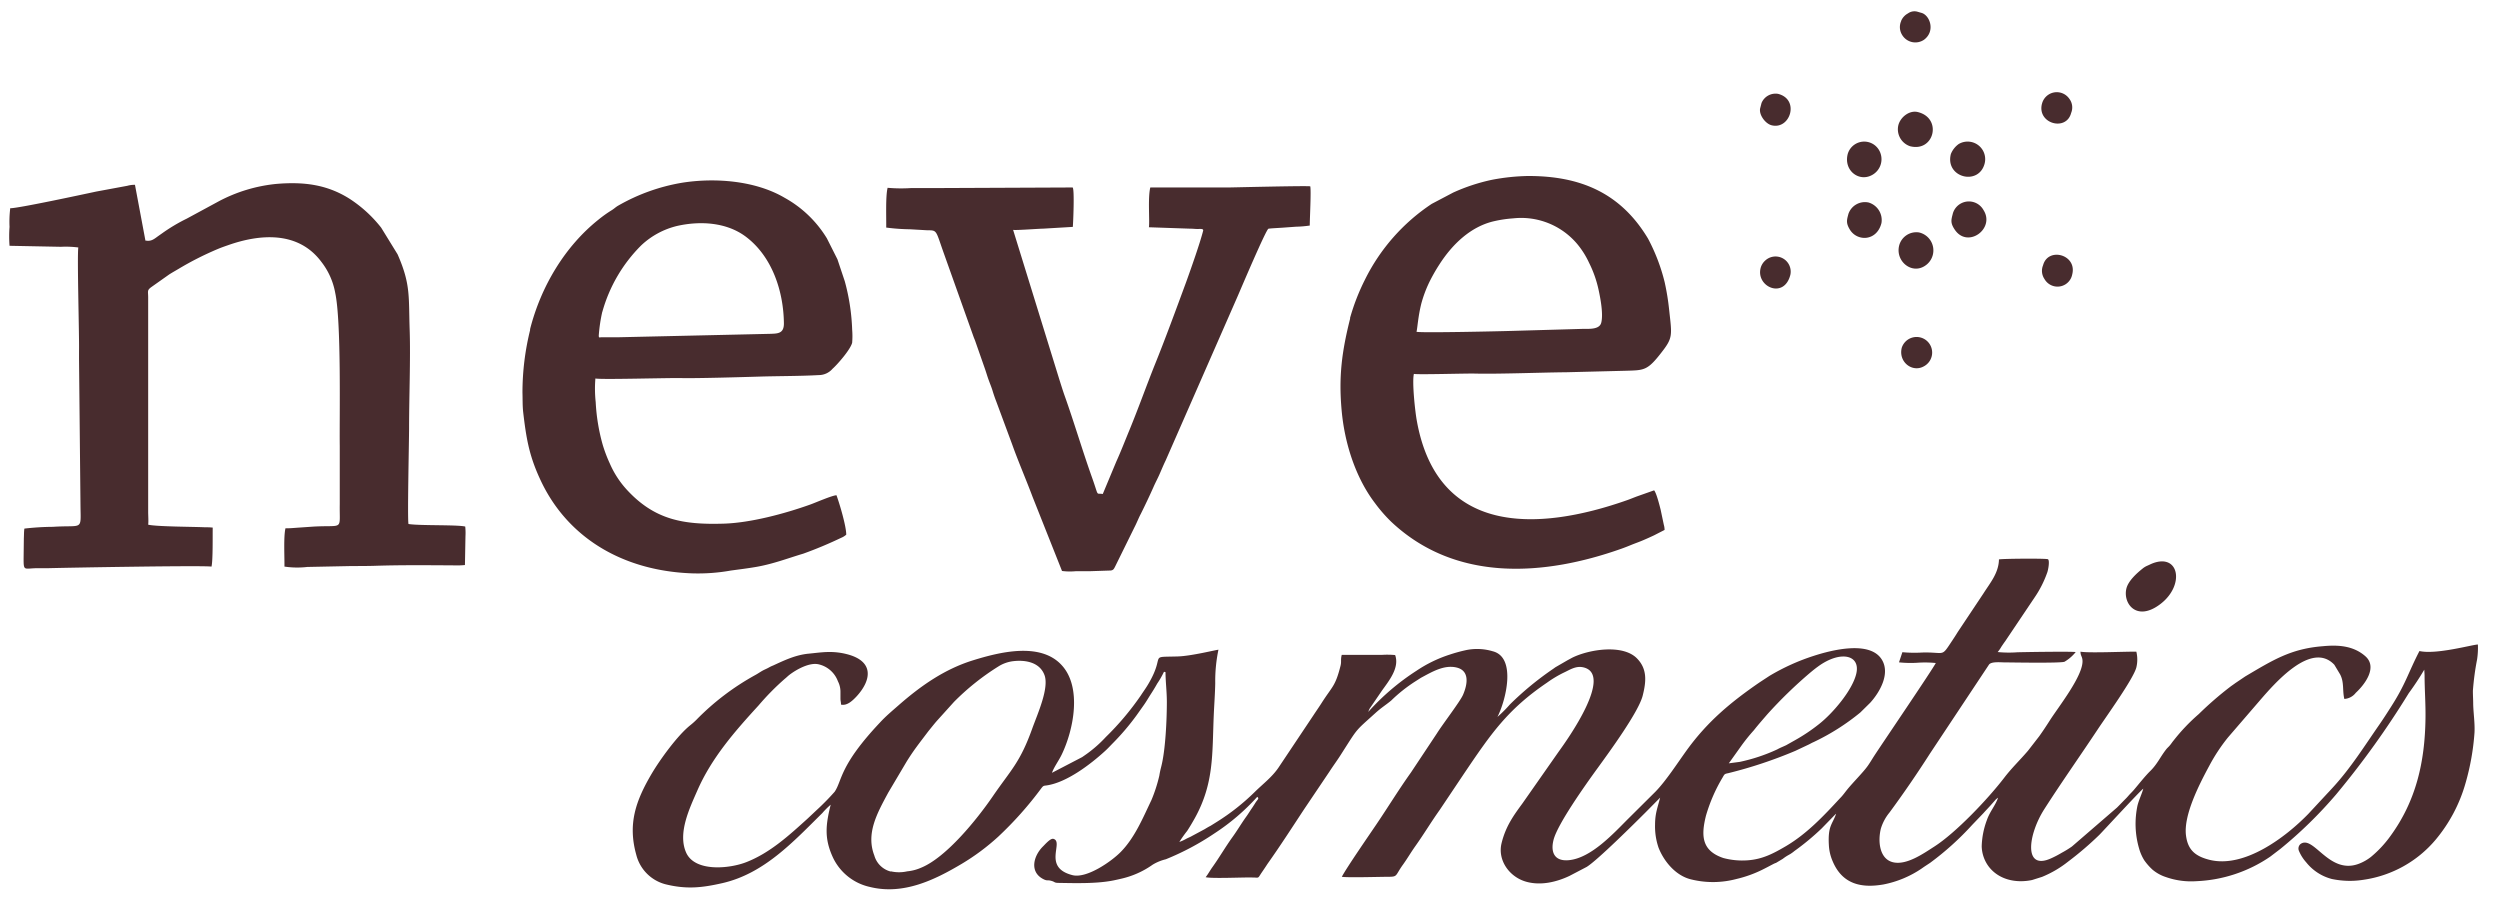 <svg xmlns="http://www.w3.org/2000/svg" width="82" height="30" fill="none"><path fill="#482C2E" fill-rule="evenodd" d="M41.263 26.163c.03.04-.029.078-.085.168-.042.067-.066.105-.107.166-.07.1-.136.212-.219.324-.154.22-.284.44-.436.649-.223.31-.426.662-.652.977-.075.104-.146.237-.219.325.207.052 1.276 0 1.53.01.226 0 .173.046.292-.138.074-.108.137-.2.207-.309.421-.593.809-1.198 1.209-1.804l.82-1.218c.138-.213.275-.395.403-.601.548-.857.428-.71 1.106-1.323.204-.185.341-.263.518-.41.239-.233.5-.441.781-.622l.194-.124c.353-.188.763-.441 1.18-.336.416.106.357.535.202.893-.094.217-.664.958-.853 1.26l-.857 1.291c-.392.548-.757 1.145-1.13 1.696-.2.297-.98 1.424-1.135 1.722.187.032 1.271 0 1.506 0 .34 0 .232-.028.502-.402.145-.203.256-.396.402-.602.283-.397.514-.787.797-1.184l.795-1.187c.896-1.327 1.436-2.115 2.726-2.991.173-.125.356-.235.548-.329.205-.094.403-.237.658-.172.973.245-.52 2.347-.821 2.762l-1.19 1.7c-.274.374-.547.74-.684 1.305s.267 1.125.839 1.27c.47.12.966 0 1.385-.197l.566-.296c.346-.208 1.61-1.467 1.937-1.793l.474-.48c-.086.34-.164.513-.166.881a2.16 2.16 0 0 0 .113.756c.169.436.548.912 1.053 1.04a2.987 2.987 0 0 0 1.499-.008 3.957 3.957 0 0 0 .93-.344c.105-.053.187-.098.299-.156l.015-.006.033-.017h.015l.229-.137.015-.01.013-.012.015-.01c.032-.023.037-.027.073-.05.035-.023.085-.05.137-.08.045-.029.089-.06.13-.095.316-.226.615-.474.895-.742l.434-.446c.038-.037.012-.015.041-.036-.122.355-.274.386-.238 1.028.009.18.05.358.122.524.315.756.935.894 1.664.768a3.378 3.378 0 0 0 1.254-.521l.058-.041.015-.01.014-.01.193-.127a9.39 9.39 0 0 0 1.38-1.245l.369-.385c.084-.095.159-.17.237-.258l.172-.194a.728.728 0 0 1 .072-.055c-.088.256-.274.46-.367.733-.105.277-.162.569-.17.865.007.24.088.472.233.664.335.432.895.547 1.418.438l.33-.104a3.51 3.51 0 0 0 .854-.501c.359-.27.7-.562 1.022-.875.137-.137 1.331-1.439 1.443-1.517-.045.165-.137.35-.189.548-.1.467-.084.951.05 1.41.038.139.096.27.172.393.08.113.171.217.274.31.127.105.273.186.43.237.322.114.664.16 1.004.137a4.633 4.633 0 0 0 2.424-.806l.325-.248c.665-.54 1.278-1.14 1.835-1.792a28.468 28.468 0 0 0 2.383-3.322c.183-.248.352-.505.508-.77l.01.178c0 .467.038.952.03 1.424-.02 1.412-.302 2.693-1.15 3.855a3.648 3.648 0 0 1-.638.684 1.505 1.505 0 0 1-.384.22c-.99.392-1.496-.957-1.928-.641a.195.195 0 0 0-.05.226c.058.137.138.263.237.373.215.27.512.463.846.548.344.071.698.08 1.045.023a3.793 3.793 0 0 0 2.35-1.307 5.02 5.02 0 0 0 .987-1.866 7.98 7.98 0 0 0 .293-1.658c.014-.312-.034-.613-.043-.92 0-.164-.01-.275-.01-.448.026-.345.071-.688.138-1.027.024-.162.033-.326.026-.489-.166 0-1.37.34-1.917.214-.383.743-.446 1.072-.939 1.84-.124.195-.238.373-.367.56-.483.695-.94 1.426-1.514 2.053-.076.083-.124.137-.2.216l-.626.674c-.75.771-2.103 1.791-3.243 1.505-.488-.123-.71-.345-.768-.796-.088-.671.447-1.7.762-2.285.175-.33.381-.643.616-.934L74.102 23c.5-.579 1.71-1.993 2.464-1.196l.191.318c.137.264.069.517.137.803a.513.513 0 0 0 .375-.2c.296-.274.724-.838.315-1.2-.41-.363-.935-.373-1.399-.329-1.048.082-1.642.46-2.54.99l-.323.218c-.06.045-.1.07-.158.113-.367.28-.716.583-1.046.906-.3.26-.576.549-.821.862-.052.061-.075.104-.127.165-.052.062-.08.075-.137.152-.182.238-.274.459-.501.684-.18.177-.373.425-.537.618-.05.059-.09.097-.137.146-.046.05-.085.099-.137.15-.098.098-.189.194-.282.287l-1.482 1.28a3.357 3.357 0 0 1-.332.204 3.297 3.297 0 0 1-.344.18c-.92.422-.764-.776-.224-1.617.567-.885 1.16-1.724 1.742-2.601.265-.403 1.178-1.666 1.273-2.041.041-.17.041-.347 0-.517-.393-.006-1.543.05-1.832 0 0 .137.059.157.066.29.029.492-.79 1.523-1.07 1.962-.112.176-.227.35-.348.52l-.373.481c-.261.305-.54.57-.785.893-.526.684-1.573 1.79-2.284 2.246-.36.231-.918.625-1.362.513-.443-.112-.494-.695-.391-1.104a1.53 1.53 0 0 1 .283-.526 35.44 35.44 0 0 0 1.322-1.926l1.941-2.925c.085-.116.43-.066.577-.072.119 0 1.78.03 1.9-.022.14-.082.265-.19.367-.317-.145-.025-1.7 0-1.917.007a3.72 3.72 0 0 1-.642-.008c.046-.055.087-.114.122-.176.037-.054.082-.122.122-.175l.958-1.426a3.52 3.52 0 0 0 .42-.822c.037-.089.095-.428.02-.447-.106-.028-1.475-.018-1.6.008-.009.445-.284.762-.509 1.116l-.836 1.255c-.056.089-.099.159-.16.25-.41.618-.226.411-1.019.433a4.23 4.23 0 0 1-.644-.011l-.111.333c.201.021.404.026.606.013.2-.014.401-.011.601.009-.123.238-1.762 2.647-2.027 3.056-.074.115-.125.204-.203.315-.15.214-.49.548-.684.79-.073.09-.137.185-.228.274-.537.582-1.084 1.162-1.764 1.566-.41.24-.768.435-1.262.47-.269.02-.54-.005-.8-.075-.714-.24-.735-.732-.57-1.39.128-.441.312-.863.548-1.256.062-.11.063-.112.183-.137a14.65 14.65 0 0 0 2.2-.732l.4-.189c.09-.04.122-.066.207-.102a7.402 7.402 0 0 0 1.524-.967l.324-.319c.31-.34.66-.943.389-1.404-.389-.662-1.696-.311-2.234-.137-.51.163-1 .385-1.46.66l-.325.213c-.934.643-1.698 1.274-2.383 2.219-.303.419-.685 1.013-1.034 1.369l-.879.873c-.477.475-1.22 1.302-1.96 1.37-.466.043-.604-.255-.5-.666.13-.517 1.05-1.811 1.453-2.364.379-.523 1.336-1.83 1.471-2.366.117-.462.156-.876-.19-1.225-.463-.468-1.56-.296-2.118-.022l-.137.074-.015.008-.398.23-.015.01-.058.042c-.509.346-.985.737-1.423 1.17a4.2 4.2 0 0 1-.41.41c.273-.528.634-1.953-.153-2.153a1.79 1.79 0 0 0-.868-.04c-.185.04-.368.09-.547.15a4.33 4.33 0 0 0-1.086.528 7.775 7.775 0 0 0-1.585 1.352l.042-.102.055-.08.352-.515c.222-.313.586-.747.435-1.169a2.745 2.745 0 0 0-.436-.006h-1.316c-.045.175 0 .216-.044.375-.167.658-.265.654-.608 1.19-.094.148-.172.258-.273.411l-1.12 1.677c-.218.341-.533.571-.813.848a7.233 7.233 0 0 1-1.247.982l-.195.122c-.079.04-.124.069-.2.114l-.41.22c-.08.047-.123.056-.207.103a1.368 1.368 0 0 1-.21.094c.079-.125.165-.246.257-.362.09-.137.17-.274.247-.411.64-1.151.571-2.115.625-3.378.015-.358.042-.697.049-1.059-.005-.367.03-.735.105-1.095-.067 0-.888.207-1.33.22-.994.03-.39-.09-.959.885-.09.156-.172.263-.257.395-.337.49-.72.946-1.146 1.361-.22.238-.466.45-.735.631l-.043.03-.99.515c.064-.187.223-.397.32-.6.392-.815.667-2.203 0-2.929-.705-.773-2.063-.424-2.916-.159-.93.29-1.705.833-2.436 1.473-.218.192-.411.35-.61.566-1.341 1.422-1.232 1.895-1.486 2.27a8.1 8.1 0 0 1-.59.601l-.303.285c-.605.548-1.223 1.115-1.996 1.42-.56.223-1.708.335-1.987-.32-.274-.632.118-1.445.368-2.017.472-1.083 1.232-1.947 2.014-2.802.265-.311.552-.603.86-.872.057-.045.097-.088.15-.129.222-.17.661-.421.968-.343a.885.885 0 0 1 .623.555.749.749 0 0 1 .083.362v.205c0 .08.02.116.017.196.202.05.388-.137.517-.274.483-.53.58-1.151-.33-1.381-.487-.123-.843-.053-1.244-.015-.427.04-.793.215-1.17.389a.96.96 0 0 0-.128.06c-.093.053-.15.07-.237.12-.087.051-.145.093-.227.137-.71.392-1.36.886-1.926 1.466a2.346 2.346 0 0 1-.203.18c-.424.342-.99 1.128-1.259 1.582-.528.898-.791 1.651-.506 2.668a1.335 1.335 0 0 0 .941.958c.716.181 1.232.113 1.876-.032 1.369-.311 2.327-1.352 3.285-2.3.084-.098.176-.19.274-.274-.166.658-.207 1.095.05 1.68a1.757 1.757 0 0 0 1.232 1.017c1.096.273 2.12-.225 3.012-.755.428-.255.83-.554 1.198-.89.52-.487.995-1.02 1.418-1.593.067-.086.075-.078.171-.091.657-.095 1.432-.685 1.917-1.128.104-.095.17-.17.273-.274.276-.28.531-.581.763-.9l.234-.33c.078-.109.146-.228.224-.35.079-.122.146-.23.218-.359.084-.123.158-.252.222-.387l.05.012c0 .303.044.637.044.982 0 .547-.042 1.577-.187 2.129a2.733 2.733 0 0 0-.06.284c-.064.275-.15.544-.26.804-.281.588-.547 1.232-1.004 1.697-.289.297-1.11.882-1.585.763-1.002-.255-.266-1.095-.627-1.191-.096-.025-.274.186-.344.253-.306.307-.442.821 0 1.06.148.079.137.027.274.064.137.037.085.066.245.068.58.01 1.264.028 1.806-.083.082-.017.137-.029.217-.048a2.893 2.893 0 0 0 1.06-.467c.133-.081.279-.14.431-.177a8.627 8.627 0 0 0 1.594-.848c.518-.337.99-.74 1.405-1.2l.025.027Zm-12.046 2.424a.751.751 0 0 1-.538-.523c-.282-.73.093-1.393.456-2.067l.605-1.021c.106-.169.2-.31.317-.47.117-.16.223-.296.345-.458.058-.078.114-.144.164-.207.068-.084.111-.137.181-.216l.548-.607a8.02 8.02 0 0 1 1.45-1.157c.15-.095.318-.155.494-.175.4-.046.865.037 1.02.457.157.42-.222 1.26-.394 1.733-.41 1.149-.705 1.37-1.31 2.255-.503.732-1.507 1.984-2.336 2.327a1.488 1.488 0 0 1-.463.122c-.176.04-.359.04-.535 0l-.004.007Zm31.005-1.938v.01s-.008-.01 0-.01Zm-3.52-1.608.4-.56a5.97 5.97 0 0 1 .426-.53c.144-.183.281-.337.434-.515.439-.488.91-.945 1.41-1.37.078-.065.165-.136.252-.199.745-.548 1.42-.389 1.258.246-.137.548-.781 1.298-1.225 1.643a5.84 5.84 0 0 1-.779.522l-.293.165c-.104.05-.189.08-.291.137-.394.183-.808.32-1.232.41l-.352.046-.007.005Zm8.841 1.07v.01-.01Zm.036-.043v.01s-.008-.008 0-.01ZM4.767 7.876l-.34-1.814a.87.87 0 0 0-.25.032l-1.02.189c-.41.088-2.583.555-2.821.547a3.617 3.617 0 0 0-.023.612 4.096 4.096 0 0 0 0 .62l1.686.033c.19-.01.38-.002.57.022-.043.256.034 2.933.023 3.382v.287l.048 4.81c.01.828.087.619-.907.684a8.593 8.593 0 0 0-.933.058c-.015.097-.012.21-.018.32l-.008.664c0 .41.016.326.41.315h.39c.506-.015 5.093-.097 5.363-.052.05-.201.035-1.061.04-1.28a2.207 2.207 0 0 0-.254-.01c-.386-.019-1.603-.02-1.863-.086.015-.096 0-.304 0-.41V9.755c0-.205-.044-.232.108-.342l.58-.41c.107-.068.196-.117.304-.181.411-.247.84-.464 1.28-.65.114-.048.215-.084.337-.126 1.061-.377 2.316-.474 3.075.547.229.295.383.64.45 1.008.207.958.137 4.106.15 5.017v1.916c-.014.896.15.678-.886.74l-.436.03c-.156.01-.317.027-.458.024-.067.267-.029.968-.034 1.256.247.037.5.041.748.012l1.465-.03c.252 0 .498 0 .737-.007.865-.029 1.73-.02 2.585-.015.129.005.257.002.385-.011l.017-.937a2.085 2.085 0 0 0-.007-.325c-.274-.065-1.506-.024-1.862-.084-.038-.19.02-2.724.02-3.162 0-.949.05-2.282.02-3.183-.039-1.111.04-1.505-.397-2.5l-.538-.874c-.295-.376-.65-.7-1.052-.958-.746-.466-1.505-.548-2.361-.48a5.084 5.084 0 0 0-1.952.593l-1.012.548a5.711 5.711 0 0 0-.806.48l-.115.081c-.137.096-.242.204-.444.154l.006-.01ZM46.46 10.89c.035-.137.05-.499.161-.94.064-.235.15-.464.255-.684.098-.2.209-.396.33-.583.424-.663 1.034-1.262 1.824-1.433.2-.045.402-.074.605-.088a2.403 2.403 0 0 1 2.111.857c.15.183.276.385.375.6.144.286.25.59.316.903.054.25.157.776.084 1.062-.06.238-.42.199-.64.204l-2.309.066c-.316.01-2.935.07-3.111.029v.007Zm-2.174-.448c-.274 1.088-.38 1.907-.281 3.011.094 1.072.454 2.21 1.095 3.05.16.218.338.422.531.61 2.12 1.997 5.023 1.78 7.543.888.127-.045.229-.086.353-.137.125-.05.25-.093.367-.144.118-.05.233-.102.357-.16l.347-.178a.588.588 0 0 0-.025-.17l-.104-.494c-.037-.146-.137-.547-.214-.635l-.577.204c-.107.041-.176.07-.285.11-3.012 1.065-6.27 1.144-6.927-2.627-.052-.297-.154-1.232-.091-1.506.136.029 1.701-.018 1.991-.011.755.02 2.19-.036 3.001-.043l1.988-.05c.576-.018.684-.007 1.144-.603.378-.483.34-.56.25-1.385a7.901 7.901 0 0 0-.149-.92 6.149 6.149 0 0 0-.545-1.426c-.893-1.49-2.212-2.062-3.954-2.053-.39.008-.78.05-1.163.124a6.162 6.162 0 0 0-1.273.419l-.703.37a6.367 6.367 0 0 0-2.197 2.498 6.962 6.962 0 0 0-.486 1.255l.007.003ZM19.757 10.228A4.947 4.947 0 0 1 21.03 8.05a2.6 2.6 0 0 1 1.183-.64c.74-.166 1.613-.128 2.256.358.861.652 1.232 1.79 1.243 2.842 0 .331-.195.332-.46.34l-4.958.112h-.536c-.12 0-.11.03-.119-.048a5.14 5.14 0 0 1 .117-.792v.007Zm-2.367.588a8.543 8.543 0 0 0-.253 2.067c.007.223 0 .41.022.624.098.84.189 1.414.547 2.19.863 1.903 2.678 3.025 4.989 3.109.43.014.86-.017 1.282-.093.296-.04.548-.07.835-.12.555-.097 1.035-.284 1.533-.432.424-.152.84-.327 1.246-.521a.556.556 0 0 0 .166-.103c0-.274-.211-.993-.32-1.292-.136 0-.71.252-.866.306-.839.3-1.963.6-2.839.625-1.325.038-2.265-.121-3.184-1.126a3.095 3.095 0 0 1-.547-.849 4.624 4.624 0 0 1-.235-.622 6.306 6.306 0 0 1-.227-1.388 4.083 4.083 0 0 1-.01-.777c.17.043 2.434-.023 2.814-.013.509.012 2.005-.032 2.544-.048.636-.02 1.343-.015 1.968-.05a.597.597 0 0 0 .453-.208c.149-.13.586-.625.643-.854a2.683 2.683 0 0 0 0-.43 6.868 6.868 0 0 0-.242-1.585l-.241-.721-.345-.685a3.741 3.741 0 0 0-1.388-1.333c-.97-.57-2.303-.664-3.376-.491a6.297 6.297 0 0 0-2.07.742c-.101.056-.137.104-.232.161-.151.094-.296.198-.433.31-1.084.867-1.878 2.17-2.24 3.598l.006.008ZM37.73 6.15c-.085.333-.015 1.12-.046 1.304l1.368.047c.093 0 .137.01.236.01.068 0 .194-.019.175.057-.104.41-.394 1.232-.558 1.686-.311.845-.705 1.917-1.033 2.724-.273.685-.538 1.427-.828 2.132-.149.36-.273.684-.432 1.036l-.441 1.057c-.238-.04-.117.119-.35-.533-.315-.884-.599-1.844-.896-2.676-.066-.185-.115-.348-.175-.535L33.23 7.54c.109.018.801-.037.983-.04l.975-.058c.01-.06.063-1.275-.008-1.293l-4.54.02h-.76a5.09 5.09 0 0 1-.766-.009c-.071.274-.04.985-.046 1.304.256.034.515.053.774.056l.575.033c.32 0 .274 0 .518.692l.998 2.802c.026.072.04.092.064.167l.31.886c.042.12.075.237.12.361.045.125.092.233.129.355a4.8 4.8 0 0 0 .124.359l.52 1.404c.192.54.466 1.176.67 1.722l.964 2.427c.151.02.304.022.457.007h.47l.667-.022c.096-.01.113-.061.158-.15l.624-1.267c.072-.136.137-.308.21-.443.136-.274.28-.575.41-.868.059-.137.148-.304.2-.424.075-.17.127-.299.203-.456l2.372-5.411c.086-.198.912-2.146.998-2.19.022-.012.391-.03.453-.035l.454-.033a3.65 3.65 0 0 0 .45-.038c0-.225.049-1.13.017-1.286-.107-.024-2.498.035-2.614.036H37.73v.003Z" clip-rule="evenodd"/><path fill="#482C2E" fill-rule="evenodd" d="M69.747 19.299c-.125.49.334 1.118 1.125.505.791-.613.606-1.651-.257-1.33-.077.03-.103.047-.18.08a.637.637 0 0 0-.165.101c-.18.145-.46.394-.523.644ZM62.293 8.052c-.129.51.401.95.835.674a.603.603 0 0 0-.185-1.102.582.582 0 0 0-.65.428ZM63.988 5.053c-.196.773.918 1.056 1.109.307a.576.576 0 0 0-.853-.635.74.74 0 0 0-.256.328ZM60.628 7.017c-.05.193-.09.295.053.523.245.388.88.373 1.031-.224a.601.601 0 0 0-.423-.674.572.572 0 0 0-.661.375ZM64.054 7c-.052.206-.093.306.065.537.424.624 1.326-.037.942-.643a.548.548 0 0 0-1.007.105ZM60.605 5.052c-.137.534.358.919.785.696a.59.59 0 0 0 .219-.861.563.563 0 0 0-1.004.165ZM62.653 4.797c.79.2 1.061-.918.257-1.12-.273-.072-.574.158-.644.429a.586.586 0 0 0 .387.691ZM67.01 8.707a.478.478 0 0 0 .049.445.491.491 0 0 0 .91-.152c.166-.653-.8-.91-.958-.293ZM57.778 3.379l-.044.17c-.05.205.163.506.375.56.613.154.931-.85.21-1.031a.498.498 0 0 0-.541.301ZM57.748 8.793c-.155.616.772 1.031.976.22a.497.497 0 0 0-.828-.464.504.504 0 0 0-.148.244ZM66.975 3.408c-.162.648.801.915.959.295a.47.47 0 0 0-.058-.46.5.5 0 0 0-.9.165ZM62.378 11.405c-.117.465.34.82.718.614a.511.511 0 1 0-.718-.614ZM62.358.691a.488.488 0 0 0 .032.455.505.505 0 0 0 .722.155c.383-.292.178-.812-.092-.88l-.115-.033a.363.363 0 0 0-.324.052.497.497 0 0 0-.224.247v.004Z" clip-rule="evenodd"/></svg>